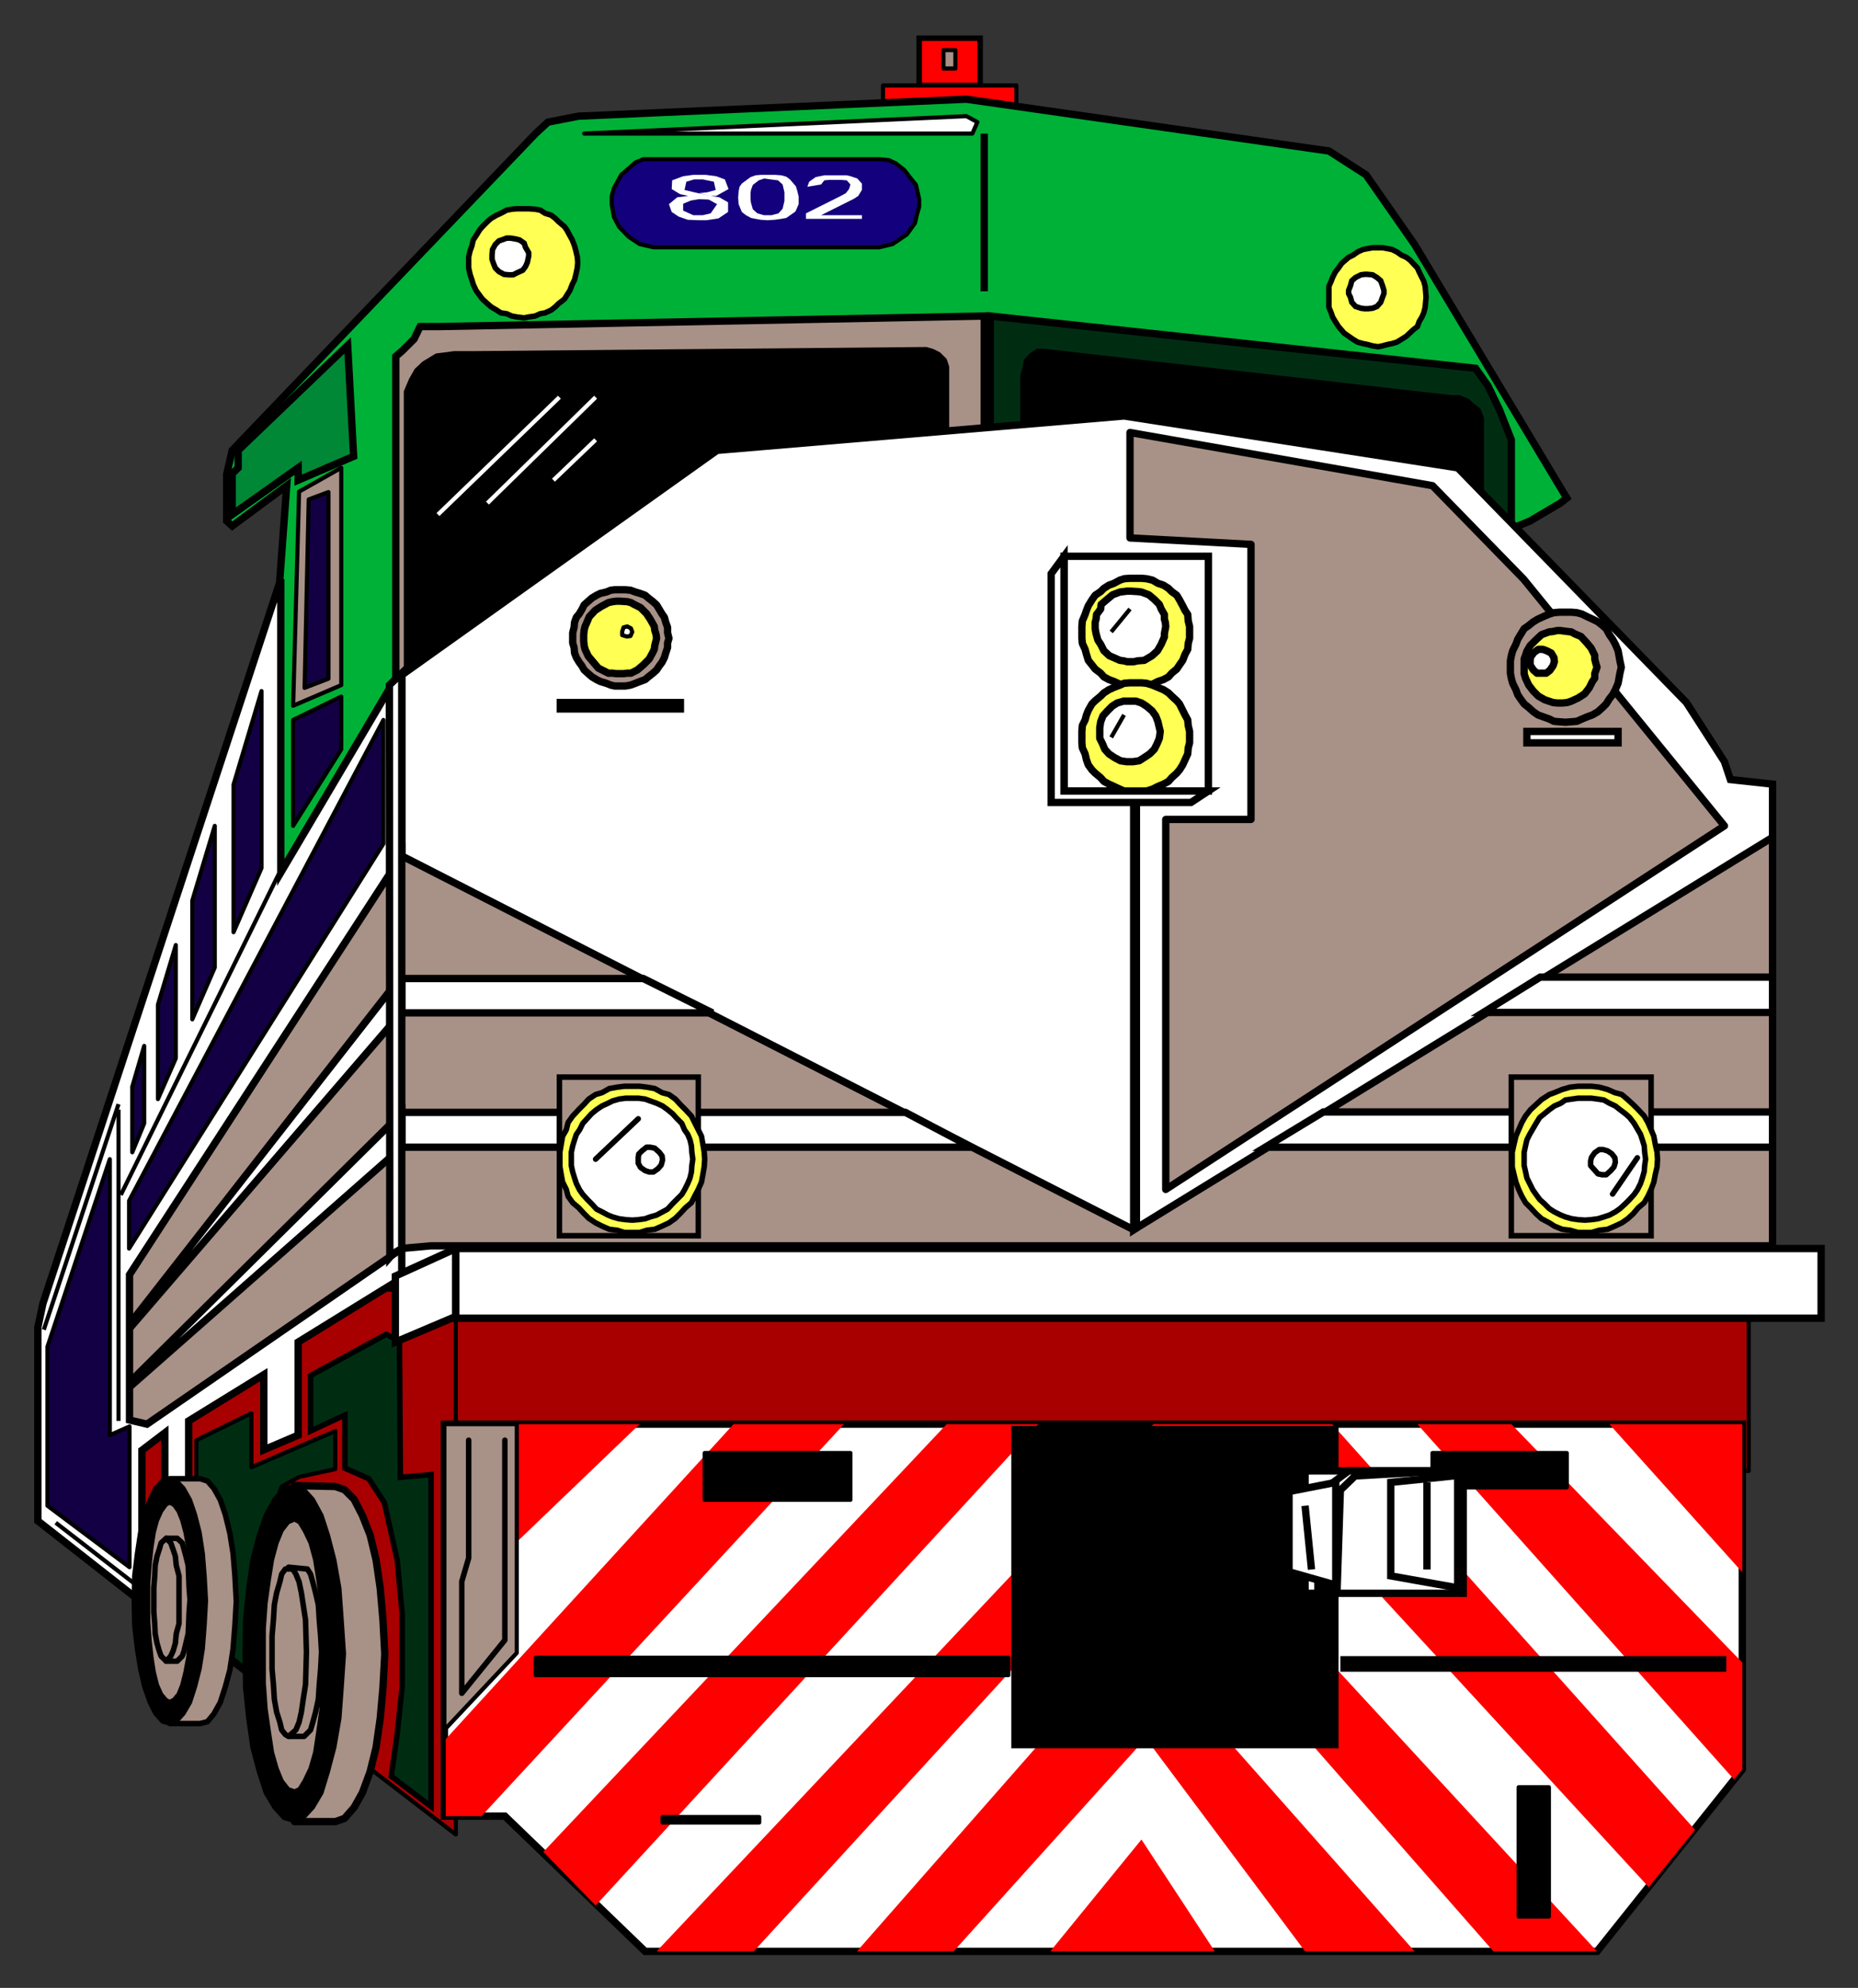 <?xml version="1.0" encoding="UTF-8" standalone="no"?>
<!-- Generator: Adobe Illustrator 16.0.0, SVG Export Plug-In . SVG Version: 6.00 Build 0)  -->

<svg
   xmlns:dc="http://purl.org/dc/elements/1.1/"
   xmlns:cc="http://creativecommons.org/ns#"
   xmlns:rdf="http://www.w3.org/1999/02/22-rdf-syntax-ns#"
   xmlns:svg="http://www.w3.org/2000/svg"
   xmlns="http://www.w3.org/2000/svg"
   xmlns:sodipodi="http://sodipodi.sourceforge.net/DTD/sodipodi-0.dtd"
   xmlns:inkscape="http://www.inkscape.org/namespaces/inkscape"
   version="1.1"
   id="locomotive_engine"
   x="0px"
   y="0px"
   width="314.583px"
   height="336.458px"
   viewBox="0 0 314.583 336.458"
   enable-background="new 0 0 314.583 336.458"
   xml:space="preserve"
   sodipodi:docname="locomotive engine.svg"
   inkscape:version="0.92.0 r15299"><rect x="0" y="0" width="314.583" height="336.458" fill="#333333" stroke="none"/><title
     id="title4288">locomotive engine</title><defs
     id="defs4284" /><sodipodi:namedview
     pagecolor="#ffffff"
     bordercolor="#666666"
     borderopacity="1"
     objecttolerance="10"
     gridtolerance="10"
     guidetolerance="10"
     inkscape:pageopacity="0"
     inkscape:pageshadow="2"
     inkscape:window-width="1920"
     inkscape:window-height="1052"
     id="namedview4282"
     showgrid="false"
     inkscape:zoom="1"
     inkscape:cx="157.2915"
     inkscape:cy="168.229"
     inkscape:window-x="-9"
     inkscape:window-y="-9"
     inkscape:window-maximized="1"
     inkscape:current-layer="locomotive_engine" /><g
     id="train_parts"><rect
       x="155.629"
       y="6.469"
       fill="#FF0000"
       stroke="#000000"
       stroke-width="0.931"
       width="10.321"
       height="7.993"
       id="rect4042" /><rect
       x="149.5"
       y="14.462"
       fill="#FF0000"
       stroke="#000000"
       stroke-width="0.699"
       stroke-linejoin="round"
       width="22.58"
       height="4.035"
       id="rect4044" /><rect
       x="69.186"
       y="217.998"
       fill="#A80000"
       stroke="#000000"
       stroke-width="0.699"
       stroke-linejoin="round"
       width="226.895"
       height="30.962"
       id="rect4046" /><polygon
       fill="#A80000"
       stroke="#000000"
       stroke-width="0.699"
       stroke-linejoin="round"
       points="66.937,214.118 74.152,219.085    77.179,220.094 77.179,310.493 21.075,267.428 21.075,242.519 24.024,243.527  "
       id="polygon4048" /><polygon
       fill="#00B137"
       stroke="#000000"
       stroke-width="1.242"
       points="66.393,116.967 47.382,151.73 47.382,105.482    47.382,98.033 48.545,82.203 39.312,89.031 38.381,88.179 38.381,80.264 39.312,76.229 90.681,22.608 92.775,20.669 97.975,19.66    163.622,16.789 225.001,25.558 231.286,29.593 239.512,41.387 265.273,84.299 264.188,85.152 259.066,88.179 244.633,94.153    165.484,92.214 76.325,123.795 49.632,151.575 65.927,120.847  "
       id="polygon4050" /><polygon
       fill="#002D12"
       stroke="#000000"
       stroke-width="1.242"
       points="167.656,78.323 167.656,53.492 249.832,62.338    251.927,65.287 253.867,69.322 255.885,74.443 255.885,99.042 167.656,84.144  "
       id="polygon4052" /><polygon
       fill="#002D12"
       stroke="#000000"
       stroke-width="0.931"
       points="52.58,242.209 52.58,232.819 65.384,225.836 67.634,227    67.789,250.046 72.988,249.58 72.988,281.396 72.988,305.761 66.237,300.64 67.246,293.5 68.1,285.43 68.1,273.17 67.246,264.014    65.074,254.313 62.436,250.278 58.4,248.494 58.4,239.493  "
       id="polygon4054" /><polygon
       fill="#002D12"
       stroke="#000000"
       stroke-width="0.699"
       stroke-linejoin="round"
       points="33.259,254.935 33.259,243.761    42.57,239.183 42.57,248.339 56.771,242.209 56.771,248.649 50.641,249.969 47.692,251.598 46.14,255.943 62.436,265.255    62.436,298.156 53.511,291.172 52.58,285.197 51.572,281.162 48.545,278.68 46.683,283.258 47.537,287.138 35.664,277.748  "
       id="polygon4056" /><polygon
       fill="#A89187"
       stroke="#000000"
       stroke-width="1.242"
       points="74.152,55.277 166.647,53.492 166.647,84.144    67.013,121.855 67.013,63.192 67.013,60.321 68.1,59.39 70.117,57.372 71.126,55.277 73.065,55.277  "
       id="polygon4058" /><polygon
       fill="#A89187"
       stroke="#000000"
       stroke-width="0.699"
       stroke-linejoin="round"
       points="50.641,83.213 57.779,79.178    57.779,115.958 49.632,119.45  "
       id="polygon4060" /><rect
       x="159.742"
       y="8.486"
       fill="#A89187"
       stroke="#000000"
       stroke-width="0.699"
       stroke-linejoin="round"
       width="2.018"
       height="3.104"
       id="rect4062" /><polygon
       fill="#008837"
       stroke="#000000"
       stroke-width="1.242"
       points="40.319,76.229 58.866,58.458 59.874,77.237 50.485,81.272    50.485,79.178 39.312,87.093 39.312,80.186 40.319,79.178  "
       id="polygon4064" /><polygon
       fill="#130044"
       stroke="#000000"
       stroke-width="0.699"
       stroke-linejoin="round"
       points="49.632,121.855 57.779,117.897    57.779,126.822 49.632,139.78  "
       id="polygon4066" /><polygon
       stroke="#000000"
       stroke-width="0.699"
       stroke-linejoin="round"
       points="80.05,59.778 156.794,59.079 157.88,59.39    158.967,59.934 159.975,60.941 160.363,62.106 160.363,63.192 160.363,78.168 68.721,118.597 68.721,66.296 69.574,64.279    70.506,62.648 71.747,61.485 73.92,60.166 75.782,59.934 76.868,59.778  "
       id="polygon4068" /><polygon
       stroke="#000000"
       stroke-width="0.699"
       stroke-linejoin="round"
       points="176.891,59.39 245.719,67.228 247.038,67.228    248.436,67.771 249.289,68.546 250.375,69.4 250.918,70.797 250.918,72.271 250.918,90.118 173.089,79.41 173.089,63.58    173.398,62.493 173.709,61.02 174.563,60.089 175.649,59.39  "
       id="polygon4070" /><polygon
       fill="#13007C"
       stroke="#000000"
       stroke-width="0.699"
       stroke-linejoin="round"
       points="110.623,26.954 148.956,26.954    150.508,27.109 151.672,27.653 153.069,28.739 154.155,30.136 155.087,31.3 155.629,33.706 155.629,34.326 155.629,35.024    155.242,36.344 154.932,37.74 153.534,39.68 151.129,41.311 148.879,41.853 110.623,41.853 108.295,41.311 106.433,40.068    104.804,38.361 103.949,36.731 103.562,34.559 103.562,33.24 103.949,31.844 105.19,29.593 107.597,27.498 108.915,26.954    109.77,26.954  "
       id="polygon4072" /><polygon
       fill="#FFFFFF"
       stroke="#000000"
       stroke-width="1.242"
       points="7.264,220.637 47.537,98.033 47.537,147.695    66.937,114.872 68.1,216.291 50.485,227.154 50.485,242.907 44.665,245.39 44.665,232.664 31.939,240.502 31.939,255.4    27.904,255.4 27.904,242.519 24.024,245.468 24.024,271.229 6.41,257.418 6.41,224.672  "
       id="polygon4074" /><polygon
       fill="#FFFFFF"
       stroke="#000000"
       stroke-width="1.242"
       points="68.022,217.145 68.022,114.251 121.409,76.229    190.315,70.408 246.806,79.178 285.526,118.907 291.967,128.917 292.976,131.943 300.115,132.72 300.115,217.145 67.013,217.998     "
       id="polygon4076" /><polygon
       fill="#FFFFFF"
       stroke="#000000"
       stroke-width="1.242"
       points="75.238,241.045 294.993,241.045 294.993,299.474    270.396,330.281 109.226,330.281 85.481,307.389 75.238,307.389  "
       id="polygon4078" /><line
       fill="none"
       stroke="#000000"
       stroke-width="0.699"
       stroke-linejoin="round"
       x1="7.419"
       y1="225.06"
       x2="20.067"
       y2="186.882"
       id="line4080" /><rect
       x="180.149"
       y="94.153"
       fill="none"
       stroke="#000000"
       stroke-width="1.242"
       width="24.443"
       height="39.729"
       id="rect4082" /><line
       fill="none"
       stroke="#000000"
       stroke-width="0.699"
       stroke-linejoin="round"
       x1="47.692"
       y1="146.919"
       x2="20.455"
       y2="202.246"
       id="line4084" /><line
       fill="none"
       stroke="#000000"
       stroke-width="0.699"
       stroke-linejoin="round"
       x1="20.067"
       y1="240.502"
       x2="20.067"
       y2="187.813"
       id="line4086" /><line
       fill="none"
       stroke="#000000"
       stroke-width="1.242"
       x1="166.647"
       y1="49.302"
       x2="166.647"
       y2="22.608"
       id="line4088" /><line
       fill="none"
       stroke="#000000"
       stroke-width="0.699"
       stroke-linejoin="round"
       x1="9.437"
       y1="257.729"
       x2="24.879"
       y2="269.678"
       id="line4090" /><line
       fill="none"
       stroke="#FFFFFF"
       stroke-width="0.699"
       stroke-linejoin="round"
       x1="74.152"
       y1="87.093"
       x2="94.716"
       y2="67.228"
       id="line4092" /><line
       fill="none"
       stroke="#FFFFFF"
       stroke-width="0.699"
       stroke-linejoin="round"
       x1="82.532"
       y1="85.152"
       x2="100.846"
       y2="67.228"
       id="line4094" /><line
       fill="none"
       stroke="#FFFFFF"
       stroke-width="0.699"
       stroke-linejoin="round"
       x1="93.706"
       y1="81.272"
       x2="100.846"
       y2="74.443"
       id="line4096" /><polygon
       fill="#FF0000"
       points="87.499,241.045 108.295,241.045 87.499,260.987  "
       id="polygon4098" /><polygon
       fill="#FF0000"
       points="75.472,294.354 124.203,241.045 142.903,241.045 81.524,307.389 75.472,307.389  "
       id="polygon4100" /><polygon
       fill="#FF0000"
       points="91.999,313.441 160.285,241.045 175.805,241.045 100.846,322.521  "
       id="polygon4102" /><polygon
       fill="#FF0000"
       points="111.166,330.281 195.358,241.045 208.705,241.82 127.617,330.281  "
       id="polygon4104" /><polygon
       fill="#FF0000"
       points="145.076,330.281 197.376,270.765 196.445,291.482 161.449,330.281  "
       id="polygon4106" /><polygon
       fill="#FF0000"
       points="177.822,330.281 193.264,311.348 205.68,330.281  "
       id="polygon4108" /><polygon
       fill="#FF0000"
       points="195.358,241.045 225.544,241.045 287.001,309.717 279.164,319.418 207.852,241.898 194.272,241.82     "
       id="polygon4110" /><polygon
       fill="#FF0000"
       points="212.896,267.971 270.396,330.281 252.858,330.281 206.766,277.748  "
       id="polygon4112" /><polygon
       fill="#FF0000"
       points="196.445,281.628 239.512,330.281 220.966,330.281 191.324,290.629  "
       id="polygon4114" /><polygon
       fill="#FF0000"
       points="239.977,241.045 293.597,301.182 294.993,299.474 294.993,281.396 255.885,241.045  "
       id="polygon4116" /><polygon
       fill="#FF0000"
       points="272.49,241.045 294.993,266.108 294.993,241.045  "
       id="polygon4118" /><polygon
       fill="#130044"
       stroke="#000000"
       stroke-width="0.699"
       stroke-linejoin="round"
       points="18.593,196.193 18.593,242.907    21.93,241.433 21.93,265.255 8.039,254.857 8.039,227.931  "
       id="polygon4120" /><polygon
       fill="#130044"
       stroke="#000000"
       stroke-width="0.699"
       stroke-linejoin="round"
       points="21.852,203.255 64.919,121.855    64.919,142.807 21.852,211.325  "
       id="polygon4122" /><polygon
       fill="#130044"
       stroke="#000000"
       stroke-width="0.699"
       stroke-linejoin="round"
       points="24.413,177.027 24.413,190.141    22.396,195.029 22.396,183.934  "
       id="polygon4124" /><polygon
       fill="#130044"
       stroke="#000000"
       stroke-width="0.699"
       stroke-linejoin="round"
       points="29.767,159.955 29.767,179.122    26.741,186.028 26.741,170.043  "
       id="polygon4126" /><polygon
       fill="#130044"
       stroke="#000000"
       stroke-width="0.699"
       stroke-linejoin="round"
       points="36.363,139.78 36.363,163.758    32.56,172.526 32.56,152.429  "
       id="polygon4128" /><polygon
       fill="#130044"
       stroke="#000000"
       stroke-width="0.699"
       stroke-linejoin="round"
       points="44.277,116.967 44.277,146.919    39.544,157.782 39.544,132.797  "
       id="polygon4130" /><polygon
       fill="#130044"
       stroke="#000000"
       stroke-width="0.699"
       stroke-linejoin="round"
       points="51.572,116.424 52.27,84.531    55.607,83.289 55.607,114.872  "
       id="polygon4132" /><polygon
       fill="#A89187"
       stroke="#000000"
       stroke-width="1.242"
       points="21.93,237.785 21.93,215.748 68.022,144.746    68.022,211.325 24.879,241.045 21.93,240.347  "
       id="polygon4134" /><polygon
       fill="#A89187"
       stroke="#000000"
       stroke-width="1.242"
       points="67.789,144.746 191.944,208.144 300.115,141.721    300.115,210.859 73.842,210.859 72.988,210.859 67.789,211.325  "
       id="polygon4136" /><polygon
       fill="#FFFFFF"
       stroke="#000000"
       stroke-width="0.699"
       stroke-linejoin="round"
       points="98.906,22.608 163.622,19.66    165.484,20.669 164.631,22.608 161.449,22.608  "
       id="polygon4138" /><polygon
       fill="#FFFFFF"
       points="145.93,37.042 136.463,37.042 136.463,36.11 142.36,33.162 143.214,32.696 143.758,31.998    143.989,31.223 143.369,30.523 142.36,30.446 141.352,30.446 140.42,30.446 139.567,30.523 139.023,31.223 136.695,31.61    137.006,30.757 138.092,29.981 138.791,29.826 139.567,29.671 140.498,29.671 141.352,29.671 142.36,29.671 143.369,29.671    143.989,29.826 145.154,30.213 145.93,31.067 145.93,32.153 145.31,33.162 144.61,33.627 139.023,36.421 145.93,36.421  "
       id="polygon4140" /><polygon
       fill="#FFFFFF"
       points="131.187,37.197 129.945,37.275 129.945,36.421 130.643,36.421 131.808,36.11 132.505,35.335    132.815,34.016 132.815,33.24 132.815,32.541 132.505,31.223 131.729,30.523 130.487,30.368 129.401,30.213 128.47,30.523    127.462,31.3 127.151,32.153 127.073,32.696 127.073,33.706 127.151,34.326 127.462,35.413 128.237,36.11 129.324,36.421    129.945,36.421 129.945,37.275 128.78,37.197 127.928,37.042 127.151,36.887 126.297,36.421 125.6,35.878 125.056,34.559    124.979,33.473 125.056,32.386 125.211,31.61 125.6,31.067 127.073,29.981 127.928,29.671 128.858,29.593 129.945,29.593    131.187,29.593 132.272,29.671 133.126,29.902 133.746,30.368 134.756,31.533 134.988,32.309 135.222,33.24 135.222,34.559    134.678,35.8 133.126,36.887 132.272,37.042  "
       id="polygon4142" /><polygon
       fill="#FFFFFF"
       points="120.323,33.162 118.382,32.696 119.779,32.541 121.176,32.153 120.865,30.757 119.003,30.368    117.529,30.368 116.21,30.757 115.899,32.153 117.529,32.541 120.323,33.162 121.797,33.396 123.271,34.248 123.271,35.878    121.642,36.965 119.624,37.275 118.382,37.275 116.443,37.197 114.891,36.654 113.727,35.878 113.261,34.559 114.657,33.396    116.52,33.162 118.382,33.706 116.985,33.938 115.667,34.481 115.667,35.645 117.374,36.421 119.003,36.421 120.323,36.11    121.409,34.559 120.013,33.782 118.382,33.706 116.52,33.162 115.123,32.852 113.727,31.998 113.805,30.523 115.667,29.826    117.374,29.593 119.469,29.593 121.254,29.826 122.728,30.368 123.349,31.998 121.254,33.162  "
       id="polygon4144" /><polygon
       fill="#FFFFFF"
       stroke="#000000"
       stroke-width="1.242"
       points="66.937,227.154 66.937,215.98 77.179,211.325    77.179,222.81  "
       id="polygon4146" /><rect
       x="77.179"
       y="211.325"
       fill="#FFFFFF"
       stroke="#000000"
       stroke-width="1.242"
       width="231.161"
       height="11.795"
       id="rect4148" /><polygon
       fill="#A89187"
       stroke="#000000"
       stroke-width="0.931"
       stroke-linecap="round"
       stroke-linejoin="round"
       points="   33.88,291.716 35.121,291.405 36.208,290.086 37.294,288.146 38.147,285.508 38.923,282.637 39.467,279.067 39.777,275.109    40.01,270.997 39.777,266.729 39.467,262.927 38.923,259.513 38.147,256.331 37.294,253.849 36.208,251.908 35.121,250.667    33.88,250.278 28.759,250.278 28.759,291.716  "
       id="polygon4150" /><polygon
       fill="#A89187"
       stroke="#000000"
       stroke-width="1.242"
       stroke-linecap="round"
       stroke-linejoin="round"
       points="   56.771,308.32 58.322,307.778 59.952,305.916 61.349,303.433 62.668,299.863 63.677,295.749 64.375,290.862 64.841,285.663    65.15,279.921 64.841,274.179 64.375,268.824 63.677,264.014 62.668,259.823 61.349,256.486 59.952,253.771 58.322,252.141    56.771,251.598 49.865,251.442 49.865,308.32  "
       id="polygon4152" /><polygon
       fill="#A89187"
       stroke="#000000"
       stroke-width="0.699"
       stroke-linejoin="round"
       points="75.238,241.045 87.499,241.045    87.499,279.766 75.238,292.802 75.238,242.131  "
       id="polygon4154" /><rect
       x="119.313"
       y="245.934"
       stroke="#000000"
       stroke-width="0.699"
       stroke-linejoin="round"
       width="24.676"
       height="7.915"
       id="rect4156" /><rect
       x="90.681"
       y="280.542"
       stroke="#000000"
       stroke-width="0.621"
       stroke-linejoin="round"
       width="80.08"
       height="3.025"
       id="rect4158" /><rect
       x="112.175"
       y="307.544"
       stroke="#000000"
       stroke-width="0.699"
       stroke-linejoin="round"
       width="16.373"
       height="0.932"
       id="rect4160" /><rect
       x="257.126"
       y="302.502"
       stroke="#000000"
       stroke-width="0.699"
       stroke-linejoin="round"
       width="5.121"
       height="21.882"
       id="rect4162" /><rect
       x="227.251"
       y="280.619"
       stroke="#000000"
       stroke-width="0.621"
       width="64.716"
       height="2.018"
       id="rect4164" /><rect
       x="242.538"
       y="245.934"
       stroke="#000000"
       stroke-width="0.699"
       stroke-linejoin="round"
       width="22.735"
       height="5.819"
       id="rect4166" /><rect
       x="171.691"
       y="241.82"
       stroke="#000000"
       stroke-width="0.931"
       width="54.474"
       height="53.619"
       id="rect4168" /><polygon
       stroke="#000000"
       stroke-width="0.699"
       stroke-linejoin="round"
       points="49.865,308.244 51.339,307.699 52.969,305.916    54.442,303.433 55.528,299.863 56.615,295.749 57.47,290.862 57.856,285.663 58.245,279.921 57.856,274.179 57.47,268.824    56.615,264.014 55.528,259.823 54.442,256.486 52.969,253.771 51.339,251.986 49.865,251.442 48.079,251.986 46.45,253.771    44.976,256.486 43.813,259.823 42.726,264.014 42.026,268.824 41.484,274.179 41.406,279.921 41.484,285.663 42.026,290.862    42.726,295.749 43.813,299.863 44.976,303.433 46.45,305.916 48.079,307.699  "
       id="polygon4170" /><polygon
       stroke="#000000"
       stroke-width="0.699"
       stroke-linejoin="round"
       points="28.68,291.716 29.845,291.405 31.086,290.009    32.173,288.146 33.025,285.508 33.802,282.481 34.346,279.067 34.655,275.109 34.888,270.92 34.655,266.729 34.346,262.927    33.802,259.357 33.025,256.331 32.173,253.849 31.086,251.908 29.845,250.589 28.68,250.278 27.517,250.589 26.275,251.908    25.344,253.849 24.413,256.331 23.714,259.357 23.171,262.927 22.706,266.729 22.628,270.92 22.706,275.109 23.171,279.067    23.714,282.481 24.413,285.508 25.344,288.146 26.275,290.009 27.517,291.405  "
       id="polygon4172" /><polygon
       fill="#A89187"
       stroke="#000000"
       stroke-width="0.699"
       stroke-linejoin="round"
       points="28.68,288.068 29.456,287.681    30.232,286.749 30.853,285.197 31.396,283.024 31.862,280.542 32.173,277.748 32.405,274.566 32.405,271.229 32.405,267.971    32.173,264.712 31.862,261.841 31.396,259.357 30.853,257.34 30.232,255.788 29.456,254.702 28.68,254.313 28.06,254.702    27.283,255.788 26.586,257.34 26.042,259.357 25.654,261.841 25.344,264.712 25.11,267.971 25.11,271.229 25.11,274.566    25.344,277.748 25.654,280.542 26.042,283.024 26.586,285.197 27.283,286.749 28.06,287.681  "
       id="polygon4174" /><polygon
       fill="#A89187"
       stroke="#000000"
       stroke-width="0.931"
       stroke-linecap="round"
       stroke-linejoin="round"
       points="   30,281.162 30.853,280.309 31.163,279.455 31.474,278.136 31.862,276.507 31.939,274.877 32.018,272.859 32.173,270.765    32.018,268.747 31.939,266.729 31.862,264.944 31.474,263.393 31.163,262.229 30.853,261.143 30,260.366 28.138,260.366    28.138,281.162  "
       id="polygon4176" /><polygon
       fill="#A89187"
       stroke="#000000"
       stroke-width="0.699"
       stroke-linejoin="round"
       points="49.865,303.198 50.718,302.812    51.572,301.415 52.58,299.318 53.356,296.604 53.899,293.035 54.442,289.232 54.598,284.81 54.753,280.309 54.598,275.653    54.442,271.308 53.899,267.428 53.356,264.014 52.58,261.143 51.572,259.047 50.718,257.65 49.865,257.185 48.778,257.65    47.692,259.047 46.838,261.143 46.062,264.014 45.52,267.428 44.976,271.308 44.665,275.653 44.665,280.309 44.665,284.81    44.976,289.232 45.52,293.035 46.062,296.604 46.838,299.318 47.692,301.415 48.778,302.812  "
       id="polygon4178" /><polygon
       fill="#A89187"
       stroke="#000000"
       stroke-width="0.931"
       stroke-linecap="round"
       stroke-linejoin="round"
       points="   51.494,293.889 52.58,292.802 52.969,291.482 53.435,289.775 53.899,287.603 54.055,285.197 54.287,282.481 54.442,279.61    54.287,276.895 54.055,274.179 53.899,271.618 53.435,269.601 52.969,267.815 52.58,266.419 52.037,265.565 48.855,265.255    48.855,293.889  "
       id="polygon4180" /><polygon
       fill="#A89187"
       stroke="#000000"
       stroke-width="0.931"
       stroke-linecap="round"
       stroke-linejoin="round"
       points="   28.138,281.162 28.913,280.309 29.301,279.455 29.689,278.136 29.845,276.507 30.311,274.8 30.311,272.859 30.311,270.765    30.311,268.747 30.311,266.729 29.845,264.944 29.689,263.393 29.301,262.229 28.913,261.143 28.138,260.366 27.283,261.143    26.973,262.229 26.586,263.393 26.275,264.944 26.197,266.729 26.042,268.747 26.042,270.765 26.042,272.859 26.197,274.8    26.275,276.507 26.586,278.136 26.973,279.455 27.283,280.309  "
       id="polygon4182" /><polygon
       fill="#A89187"
       stroke="#000000"
       stroke-width="0.931"
       stroke-linecap="round"
       stroke-linejoin="round"
       points="   48.855,293.889 50.097,292.802 50.641,291.482 51.028,289.775 51.339,287.603 51.728,285.12 51.804,282.481 51.882,279.61    51.804,276.895 51.728,274.179 51.339,271.618 51.028,269.601 50.641,267.738 50.097,266.419 49.555,265.565 48.313,265.565    47.692,266.419 47.382,267.738 46.838,269.601 46.45,271.618 46.295,274.179 46.062,276.895 46.062,279.61 46.062,282.481    46.295,285.12 46.45,287.603 46.838,289.775 47.382,291.482 47.692,292.802 48.313,293.578  "
       id="polygon4184" /><rect
       x="220.966"
       y="248.96"
       fill="#FFFFFF"
       stroke="#000000"
       stroke-width="1.242"
       width="26.771"
       height="20.718"
       id="rect4186" /><polygon
       fill="#FFFFFF"
       stroke="#000000"
       stroke-width="1.242"
       points="244.633,248.96 229.424,249.813 226.94,252.219    226.397,268.824 223.139,268.747 223.139,252.84 228.338,248.96  "
       id="polygon4188" /><polygon
       fill="#FFFFFF"
       stroke="#000000"
       stroke-width="1.242"
       points="246.806,268.747 235.477,266.729 235.477,250.899    246.806,249.735  "
       id="polygon4190" /><polygon
       fill="#FFFFFF"
       stroke="#000000"
       stroke-width="1.242"
       points="226.165,250.899 218.25,252.451 218.25,266.031    226.165,268.281  "
       id="polygon4192" /><line
       fill="none"
       stroke="#000000"
       stroke-width="0.699"
       stroke-linejoin="round"
       x1="206.067"
       y1="252.994"
       x2="218.482"
       y2="252.994"
       id="line4194" /><polyline
       fill="none"
       stroke="#000000"
       stroke-width="0.699"
       stroke-linejoin="round"
       points="206.067,252.994 206.067,265.565    218.482,265.565  "
       id="polyline4196" /><line
       fill="none"
       stroke="#000000"
       stroke-width="1.242"
       x1="222.052"
       y1="265.643"
       x2="220.966"
       y2="254.857"
       id="line4198" /><polyline
       fill="none"
       stroke="#000000"
       stroke-width="0.931"
       stroke-linecap="round"
       stroke-linejoin="round"
       points="   85.481,243.761 85.481,277.593 78.188,286.594 78.188,267.66 79.352,263.703 79.352,243.761  "
       id="polyline4200" /><line
       fill="none"
       stroke="#000000"
       stroke-width="1.242"
       x1="241.606"
       y1="265.643"
       x2="241.606"
       y2="250.899"
       id="line4202" /><polygon
       fill="#FFFFFF"
       stroke="#000000"
       stroke-width="1.242"
       points="68.022,165.62 108.915,165.62 120.633,171.439    68.022,171.439  "
       id="polygon4204" /><polygon
       fill="#FFFFFF"
       stroke="#000000"
       stroke-width="1.242"
       points="68.022,188.279 153.301,188.279 164.476,194.176    68.022,194.176  "
       id="polygon4206" /><polygon
       fill="#FFFFFF"
       stroke="#000000"
       stroke-width="1.242"
       points="260.773,165.388 300.115,165.388 300.115,171.362    251.151,171.362  "
       id="polygon4208" /><polygon
       fill="#FFFFFF"
       stroke="#000000"
       stroke-width="1.242"
       points="224.069,188.201 300.115,188.201 300.115,194.176    214.215,194.176  "
       id="polygon4210" /><polygon
       fill="#FFFFFF"
       stroke="#000000"
       stroke-width="1.242"
       points="22.473,223.43 67.634,165.62 67.789,171.596    22.473,224.206  "
       id="polygon4212" /><polygon
       fill="#FFFFFF"
       stroke="#000000"
       stroke-width="1.242"
       points="22.473,233.44 68.022,188.356 68.022,194.176    22.473,234.294  "
       id="polygon4214" /><polygon
       fill="#A89187"
       stroke="#000000"
       stroke-width="1.242"
       stroke-linecap="round"
       stroke-linejoin="round"
       points="   191.324,91.049 191.324,73.202 242.538,82.203 257.979,98.033 291.967,139.78 197.376,201.315 197.376,138.693 211.81,138.693    211.81,92.136  "
       id="polygon4216" /><polygon
       fill="#A89187"
       stroke="#000000"
       stroke-width="1.242"
       stroke-linecap="round"
       stroke-linejoin="round"
       points="   105.114,99.818 105.89,99.818 106.743,99.896 107.597,100.206 108.373,100.439 109.226,100.749 109.77,101.215 110.468,101.758    111.166,102.378 111.632,103.154 112.098,103.931 112.485,104.475 112.719,105.327 113.028,106.182 113.028,107.112    113.261,108.044 113.028,108.819 113.028,109.596 112.719,110.526 112.485,111.303 112.098,112.079 111.632,112.699    111.166,113.397 110.468,114.018 109.77,114.562 109.226,115.027 108.373,115.338 107.597,115.648 106.743,115.958 105.89,116.113    105.114,116.113 104.104,116.113 103.406,115.958 102.631,115.648 101.621,115.338 101.001,115.027 100.225,114.562    99.604,114.018 98.906,113.397 98.518,112.699 98.052,112.079 97.586,111.303 97.276,110.526 97.199,109.596 96.966,108.819    96.966,108.044 96.966,107.112 97.199,106.182 97.276,105.327 97.586,104.475 98.052,103.931 98.518,103.154 98.906,102.378    99.604,101.758 100.225,101.215 101.001,100.749 101.621,100.439 102.631,100.206 103.406,99.896 104.104,99.818  "
       id="polygon4218" /><polygon
       fill="#A89187"
       stroke="#000000"
       stroke-width="1.242"
       stroke-linecap="round"
       stroke-linejoin="round"
       points="   265.041,103.62 266.05,103.62 266.98,103.698 267.834,103.931 268.766,104.396 269.619,104.784 270.551,105.25 271.326,105.871    271.947,106.413 272.49,107.423 273.033,108.199 273.499,109.052 273.965,110.138 274.12,110.992 274.275,111.846 274.508,112.932    274.275,113.941 274.12,114.794 273.965,115.648 273.499,116.734 273.033,117.588 272.49,118.286 271.947,119.14 271.326,119.76    270.551,120.459 269.619,121.002 268.766,121.313 267.834,121.7 266.98,122.088 266.05,122.166 265.041,122.243 264.032,122.166    263.101,122.088 262.325,121.7 261.238,121.313 260.385,121.002 259.609,120.459 258.833,119.76 258.058,119.14 257.437,118.286    256.971,117.588 256.66,116.734 256.117,115.648 255.885,114.794 255.729,113.941 255.729,112.932 255.729,111.846    255.885,110.992 256.117,110.138 256.66,109.052 256.971,108.199 257.437,107.423 258.058,106.413 258.833,105.871 259.609,105.25    260.385,104.784 261.238,104.396 262.325,103.931 263.101,103.698 264.032,103.62  "
       id="polygon4220" /><rect
       x="255.885"
       y="182.304"
       fill="#A89187"
       stroke="#000000"
       stroke-width="0.931"
       width="23.667"
       height="26.849"
       id="rect4222" /><rect
       x="94.716"
       y="182.304"
       fill="#A89187"
       stroke="#000000"
       stroke-width="0.931"
       width="23.512"
       height="26.849"
       id="rect4224" /><polygon
       fill="#A89187"
       stroke="#000000"
       stroke-width="1.242"
       stroke-linecap="round"
       points="192.41,135.823 192.41,207.833    191.944,208.144 191.944,135.823  "
       id="polygon4226" /><polygon
       fill="#FFFF54"
       stroke="#000000"
       stroke-width="0.931"
       points="233.304,41.931 234.08,41.931 234.934,42.086    235.709,42.241 236.485,42.629 237.261,43.173 238.115,43.56 238.735,44.025 239.977,45.345 240.287,46.043 240.753,46.974    241.063,47.595 241.296,48.449 241.374,49.302 241.451,50.312 241.374,51.164 241.296,52.019 241.063,52.949 240.753,53.647    240.287,54.424 239.977,55.277 239.278,55.82 238.115,56.906 237.261,57.45 236.485,57.916 235.709,58.148 234.934,58.304    234.08,58.537 233.304,58.691 232.373,58.537 231.519,58.304 230.743,58.148 229.89,57.916 229.113,57.45 228.338,56.906    227.562,56.364 226.631,55.277 226.087,54.424 225.622,53.647 225.389,52.949 225.001,52.019 225.001,51.164 225.001,50.312    225.001,49.302 225.001,48.449 225.389,47.595 225.622,46.974 226.087,46.043 226.631,45.345 227.174,44.569 228.338,43.56    229.113,43.173 229.89,42.629 230.743,42.241 231.519,42.086 232.373,41.931  "
       id="polygon4228" /><polygon
       fill="#FFFF54"
       stroke="#000000"
       stroke-width="0.931"
       points="88.74,35.335 89.517,35.335 90.603,35.413 91.457,35.568    92.31,36.11 93.319,36.421 94.017,36.965 94.561,37.507 95.568,38.361 95.957,38.904 96.5,39.913 96.889,40.611 97.276,41.62    97.51,42.474 97.741,43.482 97.819,44.414 97.741,45.345 97.51,46.432 97.276,47.362 96.889,48.139 96.5,49.146 95.957,50.001    95.568,50.622 94.561,51.397 94.017,51.94 93.319,52.484 92.31,52.949 91.457,53.104 90.603,53.492 89.517,53.647 88.74,53.803    87.499,53.647 86.646,53.492 85.792,53.104 84.783,52.949 84.084,52.484 83.153,51.94 82.532,51.397 81.68,50.622 81.214,50.001    80.593,49.146 80.128,48.139 79.895,47.362 79.584,46.432 79.352,45.345 79.352,44.414 79.352,43.482 79.584,42.474 79.895,41.62    80.128,40.611 80.593,39.913 81.214,38.904 81.68,38.361 82.532,37.507 83.153,36.965 84.084,36.421 84.783,36.11 85.792,35.568    86.646,35.413 87.499,35.335  "
       id="polygon4230" /><polygon
       fill="#FFFF54"
       stroke="#000000"
       stroke-width="1.242"
       stroke-linecap="round"
       stroke-linejoin="round"
       points="   105.035,101.758 106.2,101.836 106.821,101.991 107.363,102.302 108.45,102.844 109.459,103.854 110.08,104.784 110.777,106.026    110.856,106.646 111.088,107.423 111.166,108.044 110.856,109.285 110.777,109.906 110.468,110.526 109.925,111.535    108.915,112.544 107.907,113.397 106.821,113.941 106.2,113.941 105.579,114.018 104.338,114.018 103.717,113.941 103.019,113.941    102.397,113.631 101.311,113.087 100.458,112.079 99.604,111.069 99.062,109.906 98.906,109.285 98.828,108.509 98.828,107.423    98.906,106.646 99.062,106.026 99.372,105.327 99.759,104.396 100.769,103.31 101.854,102.611 103.019,101.991 103.717,101.836    104.338,101.758  "
       id="polygon4232" /><polygon
       fill="#FFFF54"
       stroke="#000000"
       stroke-width="1.242"
       stroke-linecap="round"
       stroke-linejoin="round"
       points="   264.188,106.724 265.352,106.879 266.05,106.957 266.593,107.268 267.68,107.733 268.61,108.741 269.387,109.673 270.007,110.914    270.007,111.535 270.162,112.155 270.396,112.932 270.007,114.018 270.007,114.794 269.619,115.338 269.076,116.424 268.3,117.433    267.214,118.131 266.05,118.674 265.352,118.907 264.575,118.984 263.645,118.984 262.945,118.907 262.247,118.674    261.549,118.441 260.463,117.821 259.609,116.967 258.833,115.958 258.29,114.794 258.058,114.018 258.058,113.397    258.058,112.155 258.058,111.535 258.29,110.914 258.522,110.217 259.066,109.285 260.074,108.275 261.006,107.423    262.247,106.957 262.945,106.879 263.645,106.724  "
       id="polygon4234" /><polygon
       fill="#FFFF54"
       stroke="#000000"
       stroke-width="1.242"
       stroke-linecap="round"
       stroke-linejoin="round"
       points="   192.41,97.878 193.264,97.878 194.117,97.956 195.126,98.188 196.058,98.732 196.988,99.042 197.842,99.585 198.385,100.129    199.238,100.749 199.704,101.525 200.247,102.533 200.636,103.31 201.101,104.009 201.179,105.095 201.411,106.026    201.411,107.112 201.411,108.044 201.179,108.896 201.101,109.906 200.636,110.759 200.247,111.769 199.704,112.544    199.238,113.242 198.385,113.941 197.842,114.562 196.988,115.027 196.058,115.338 195.126,115.804 194.117,116.113    193.264,116.113 192.41,116.346 191.324,116.113 190.315,116.113 189.616,115.804 188.607,115.338 187.754,115.027 186.9,114.562    186.357,113.941 185.427,113.242 184.883,112.544 184.263,111.769 183.952,110.759 183.719,109.906 183.254,108.896    183.176,108.044 183.176,107.112 183.176,106.026 183.254,105.095 183.719,104.009 183.952,103.31 184.263,102.533    184.883,101.525 185.427,100.749 186.357,100.129 186.9,99.585 187.754,99.042 188.607,98.732 189.616,98.188 190.315,97.956    191.324,97.878  "
       id="polygon4236" /><polygon
       fill="#FFFF54"
       stroke="#000000"
       stroke-width="1.242"
       stroke-linecap="round"
       stroke-linejoin="round"
       points="   192.41,115.57 193.264,115.57 194.117,115.648 195.126,115.958 196.058,116.346 196.988,116.734 197.842,117.277 198.385,117.821    199.238,118.597 199.704,119.14 200.247,120.226 200.636,121.002 201.101,121.855 201.179,122.787 201.411,123.795    201.411,124.649 201.411,125.735 201.179,126.589 201.101,127.598 200.636,128.606 200.247,129.46 199.704,130.313    199.238,130.857 198.385,131.633 197.842,132.254 196.988,132.72 196.058,133.106 195.126,133.572 194.117,133.883    193.264,134.038 192.41,134.116 191.324,134.038 190.315,133.883 189.616,133.572 188.607,133.106 187.754,132.72 186.9,132.254    186.357,131.633 185.427,130.857 184.883,130.313 184.263,129.46 183.952,128.606 183.719,127.598 183.254,126.589    183.176,125.735 183.176,124.649 183.176,123.795 183.254,122.787 183.719,121.855 183.952,121.002 184.263,120.226    184.883,119.14 185.427,118.597 186.357,117.821 186.9,117.277 187.754,116.734 188.607,116.346 189.616,115.958 190.315,115.648    191.324,115.57  "
       id="polygon4238" /><polygon
       fill="#FFFF54"
       stroke="#000000"
       stroke-width="0.931"
       stroke-linecap="round"
       stroke-linejoin="round"
       points="   268.378,183.855 269.464,183.855 270.783,184.011 272.18,184.398 273.422,184.941 274.585,185.252 275.594,186.105    276.525,186.959 277.379,187.813 278.388,188.899 279.009,189.986 279.552,191.228 280.018,192.313 280.25,193.633    280.561,195.029 280.638,196.193 280.561,197.513 280.25,198.832 280.018,200.073 279.552,201.315 279.009,202.479    278.388,203.565 277.379,204.419 276.525,205.428 275.594,206.281 274.585,206.979 273.422,207.522 272.18,208.066    270.783,208.221 269.464,208.609 268.378,208.609 267.214,208.609 265.816,208.221 264.498,208.066 263.179,207.522    262.325,206.979 261.006,206.281 260.074,205.428 259.144,204.419 258.29,203.565 257.669,202.479 257.126,201.315 256.66,200.073    256.35,198.832 256.04,197.513 256.04,196.193 256.04,195.029 256.35,193.633 256.66,192.313 257.126,191.228 257.669,189.986    258.29,188.899 259.144,187.813 260.074,186.959 261.006,186.105 262.325,185.252 263.179,184.941 264.498,184.398    265.816,184.011 267.214,183.855  "
       id="polygon4240" /><polygon
       fill="#FFFF54"
       stroke="#000000"
       stroke-width="0.931"
       stroke-linecap="round"
       stroke-linejoin="round"
       points="   107.053,183.855 108.295,183.855 109.536,184.011 110.856,184.244 112.098,184.941 113.261,185.252 114.348,186.028    115.201,186.959 116.055,187.813 117.063,188.899 117.606,189.986 118.228,191.228 118.771,192.313 119.003,193.633    119.236,195.029 119.313,196.193 119.236,197.436 119.003,198.832 118.771,200.073 118.228,201.315 117.606,202.479    117.063,203.565 116.055,204.419 115.201,205.35 114.348,206.203 113.261,206.979 112.098,207.522 110.856,208.066    109.536,208.221 108.295,208.609 107.053,208.609 105.734,208.609 104.493,208.221 103.173,208.066 101.932,207.522    100.846,206.979 99.682,206.203 98.828,205.35 97.975,204.419 96.966,203.565 96.189,202.479 95.879,201.315 95.259,200.073    95.026,198.832 94.793,197.436 94.793,196.193 94.793,195.029 95.026,193.633 95.259,192.313 95.879,191.228 96.189,189.986    96.966,188.899 97.975,187.813 98.828,186.959 99.682,186.028 100.846,185.252 101.932,184.941 103.173,184.244 104.493,184.011    105.734,183.855  "
       id="polygon4242" /><polygon
       fill="#FFFFFF"
       stroke="#000000"
       stroke-width="0.931"
       stroke-linecap="round"
       stroke-linejoin="round"
       points="   268.378,185.873 269.387,185.873 270.551,186.028 271.559,186.184 272.49,186.727 273.499,187.192 274.275,187.813    275.206,188.512 275.904,189.133 276.681,190.141 277.224,191.072 277.767,192.004 278.077,192.935 278.388,193.943    278.465,195.029 278.62,196.193 278.465,197.28 278.388,198.289 278.077,199.375 277.767,200.307 277.224,201.393 276.681,202.169    275.904,203.022 275.206,203.721 274.275,204.574 273.499,205.117 272.49,205.66 271.559,205.971 270.551,206.281 269.387,206.437    268.378,206.514 267.214,206.437 266.127,206.281 265.041,205.971 264.265,205.66 263.179,205.117 262.325,204.574    261.472,203.721 260.695,203.022 260.074,202.169 259.531,201.393 258.988,200.307 258.522,199.375 258.29,198.289 258.058,197.28    258.058,196.193 258.058,195.029 258.29,193.943 258.522,192.935 258.988,192.004 259.531,191.072 260.074,190.141    260.695,189.133 261.472,188.512 262.325,187.813 263.179,187.192 264.265,186.727 265.041,186.184 266.127,186.028    267.214,185.873  "
       id="polygon4244" /><polygon
       fill="#FFFFFF"
       stroke="#000000"
       stroke-width="0.931"
       stroke-linecap="round"
       stroke-linejoin="round"
       points="   107.053,185.873 108.063,185.873 109.226,186.028 110.08,186.339 111.166,186.727 112.175,187.192 113.028,187.813    113.882,188.512 114.581,189.287 115.434,190.141 115.899,191.228 116.443,192.004 116.83,192.935 117.063,193.943    117.141,195.029 117.296,196.193 117.141,197.28 117.063,198.366 116.83,199.375 116.443,200.307 115.899,201.393 115.434,202.169    114.581,203.022 113.882,203.721 113.028,204.651 112.175,205.117 111.166,205.66 110.08,205.971 109.226,206.281 108.063,206.437    107.053,206.514 105.967,206.437 104.804,206.281 103.717,205.971 102.941,205.66 101.932,205.117 101.001,204.651    100.147,203.721 99.448,203.022 98.673,202.169 98.13,201.393 97.586,200.307 97.276,199.375 96.966,198.366 96.733,197.28    96.733,196.193 96.733,195.029 96.966,193.943 97.276,192.935 97.586,192.004 98.13,191.228 98.673,190.141 99.448,189.287    100.147,188.512 101.001,187.813 101.932,187.192 102.941,186.727 103.717,186.339 104.804,186.028 105.967,185.873  "
       id="polygon4246" /><polygon
       fill="#FFFFFF"
       stroke="#000000"
       stroke-width="1.242"
       stroke-linecap="round"
       stroke-linejoin="round"
       points="   191.401,100.051 192.643,100.129 193.264,100.206 194.505,100.671 195.437,101.447 196.29,102.302 196.601,103.077    197.144,104.009 197.144,104.784 197.299,105.327 197.376,106.026 197.144,107.268 197.144,107.811 196.601,109.052    195.979,110.138 195.049,110.992 193.729,111.769 192.643,111.846 191.944,112 190.858,112 190.237,111.846 189.616,111.769    188.375,111.225 187.832,110.992 186.9,110.138 186.357,109.052 185.892,108.354 185.582,107.268 185.427,106.413 185.427,105.327    185.582,104.784 185.659,104.009 186.357,103.077 186.436,102.302 187.444,101.447 188.375,100.671 189.616,100.206    190.237,100.129 190.858,100.051  "
       id="polygon4248" /><polygon
       fill="#FFFFFF"
       stroke="#000000"
       stroke-width="1.242"
       stroke-linecap="round"
       stroke-linejoin="round"
       points="   191.324,118.674 192.332,118.674 193.264,118.984 194.117,119.528 195.049,120.304 195.669,121.157 196.058,122.166    196.29,123.175 196.445,123.795 196.29,124.96 195.902,125.891 195.437,126.822 194.66,127.598 193.729,128.219 192.876,128.762    191.867,128.917 190.703,128.917 189.694,128.762 188.686,128.219 187.754,127.598 187.056,126.822 186.668,125.891    186.202,124.96 186.202,123.795 186.202,123.175 186.357,122.166 186.745,121.157 187.521,120.304 188.298,119.528    189.151,118.984 190.237,118.674  "
       id="polygon4250" /><polygon
       fill="#FFFFFF"
       stroke="#000000"
       stroke-width="1.242"
       stroke-linecap="round"
       stroke-linejoin="round"
       points="   261.238,109.906 261.859,110.138 262.636,110.526 263.101,111.303 263.179,112 262.945,112.699 262.402,113.476 261.782,113.941    260.929,113.941 260.229,113.941 259.609,113.397 259.066,112.544 259.066,111.769 259.144,111.225 259.687,110.448    260.463,109.906  "
       id="polygon4252" /><polygon
       fill="#FFFFFF"
       stroke="#000000"
       stroke-width="0.699"
       stroke-linejoin="round"
       points="106.2,106.026 106.821,106.337    107.053,106.957 106.743,107.655 106.122,107.733 105.346,107.5 105.346,106.879 105.579,106.182  "
       id="polygon4254" /><polygon
       fill="#FFFFFF"
       stroke="#000000"
       stroke-width="0.931"
       points="231.519,46.432 232.373,46.509 233.148,46.974    233.77,47.518 234.08,48.371 234.313,49.146 234.313,49.69 234.08,50.312 233.77,51.164 233.148,51.863 232.373,52.174    231.597,52.251 231.054,52.251 230.433,52.174 229.502,51.863 228.881,51.164 228.647,50.312 228.338,49.69 228.338,49.146    228.647,48.371 228.881,47.518 229.502,46.974 230.433,46.509 231.054,46.432  "
       id="polygon4256" /><polygon
       fill="#FFFFFF"
       stroke="#000000"
       stroke-width="0.931"
       points="86.412,40.301 87.344,40.456 87.964,40.611 88.74,41.155    88.974,41.853 89.517,42.784 89.517,43.328 89.284,44.414 88.974,45.111 88.508,45.732 87.499,46.198 86.878,46.509 86.102,46.509    85.326,46.432 84.473,45.966 83.853,45.345 83.542,44.569 83.309,43.87 83.309,43.173 83.387,42.241 83.853,41.387 84.473,40.767    85.171,40.534 85.792,40.301  "
       id="polygon4258" /><polygon
       fill="#FFFFFF"
       stroke="#000000"
       stroke-width="0.931"
       stroke-linecap="round"
       stroke-linejoin="round"
       points="   110.08,194.176 110.856,194.331 111.632,195.029 112.098,195.65 112.175,196.349 111.942,197.202 111.398,197.823 110.623,198.366    109.925,198.366 109.226,198.134 108.45,197.59 108.063,196.893 108.063,195.961 108.14,195.34 108.684,194.797 109.459,194.176     "
       id="polygon4260" /><polygon
       fill="#FFFFFF"
       stroke="#000000"
       stroke-width="0.931"
       stroke-linecap="round"
       stroke-linejoin="round"
       points="   271.404,194.564 272.18,194.797 272.878,195.262 273.422,195.961 273.499,196.736 273.267,197.513 272.723,198.134    271.947,198.832 271.249,198.832 270.551,198.677 270.007,198.056 269.309,197.28 269.309,196.504 269.464,195.883    270.007,195.107 270.783,194.564  "
       id="polygon4262" /><rect
       x="94.871"
       y="118.907"
       fill="#FFFFFF"
       stroke="#000000"
       stroke-width="1.242"
       width="20.33"
       height="1.086"
       id="rect4264" /><rect
       x="258.522"
       y="123.795"
       fill="#FFFFFF"
       stroke="#000000"
       stroke-width="1.242"
       width="15.442"
       height="1.94"
       id="rect4266" /><polygon
       fill="#FFFFFF"
       stroke="#000000"
       stroke-width="1.242"
       points="201.645,135.823 177.977,135.823 177.977,97.102    180.149,94.153 180.149,133.883 204.593,133.883  "
       id="polygon4268" /><line
       fill="none"
       stroke="#000000"
       stroke-width="0.699"
       stroke-linejoin="round"
       x1="188.143"
       y1="106.957"
       x2="191.324"
       y2="103.077"
       id="line4270" /><line
       fill="none"
       stroke="#000000"
       stroke-width="0.699"
       stroke-linejoin="round"
       x1="188.143"
       y1="124.805"
       x2="190.315"
       y2="121.002"
       id="line4272" /><line
       fill="none"
       stroke="#000000"
       stroke-width="0.931"
       stroke-linecap="round"
       stroke-linejoin="round"
       x1="100.846"
       y1="196.193"
       x2="108.063"
       y2="189.365"
       id="line4274" /><line
       fill="none"
       stroke="#000000"
       stroke-width="0.931"
       stroke-linecap="round"
       stroke-linejoin="round"
       x1="273.033"
       y1="202.091"
       x2="277.224"
       y2="195.961"
       id="line4276" /><polygon
       fill="#FFFFFF"
       stroke="#000000"
       stroke-width="1.242"
       points="66.005,212.8 65.927,115.958 68.022,113.941    68.022,211.325 66.548,212.179  "
       id="polygon4278" /></g></svg>